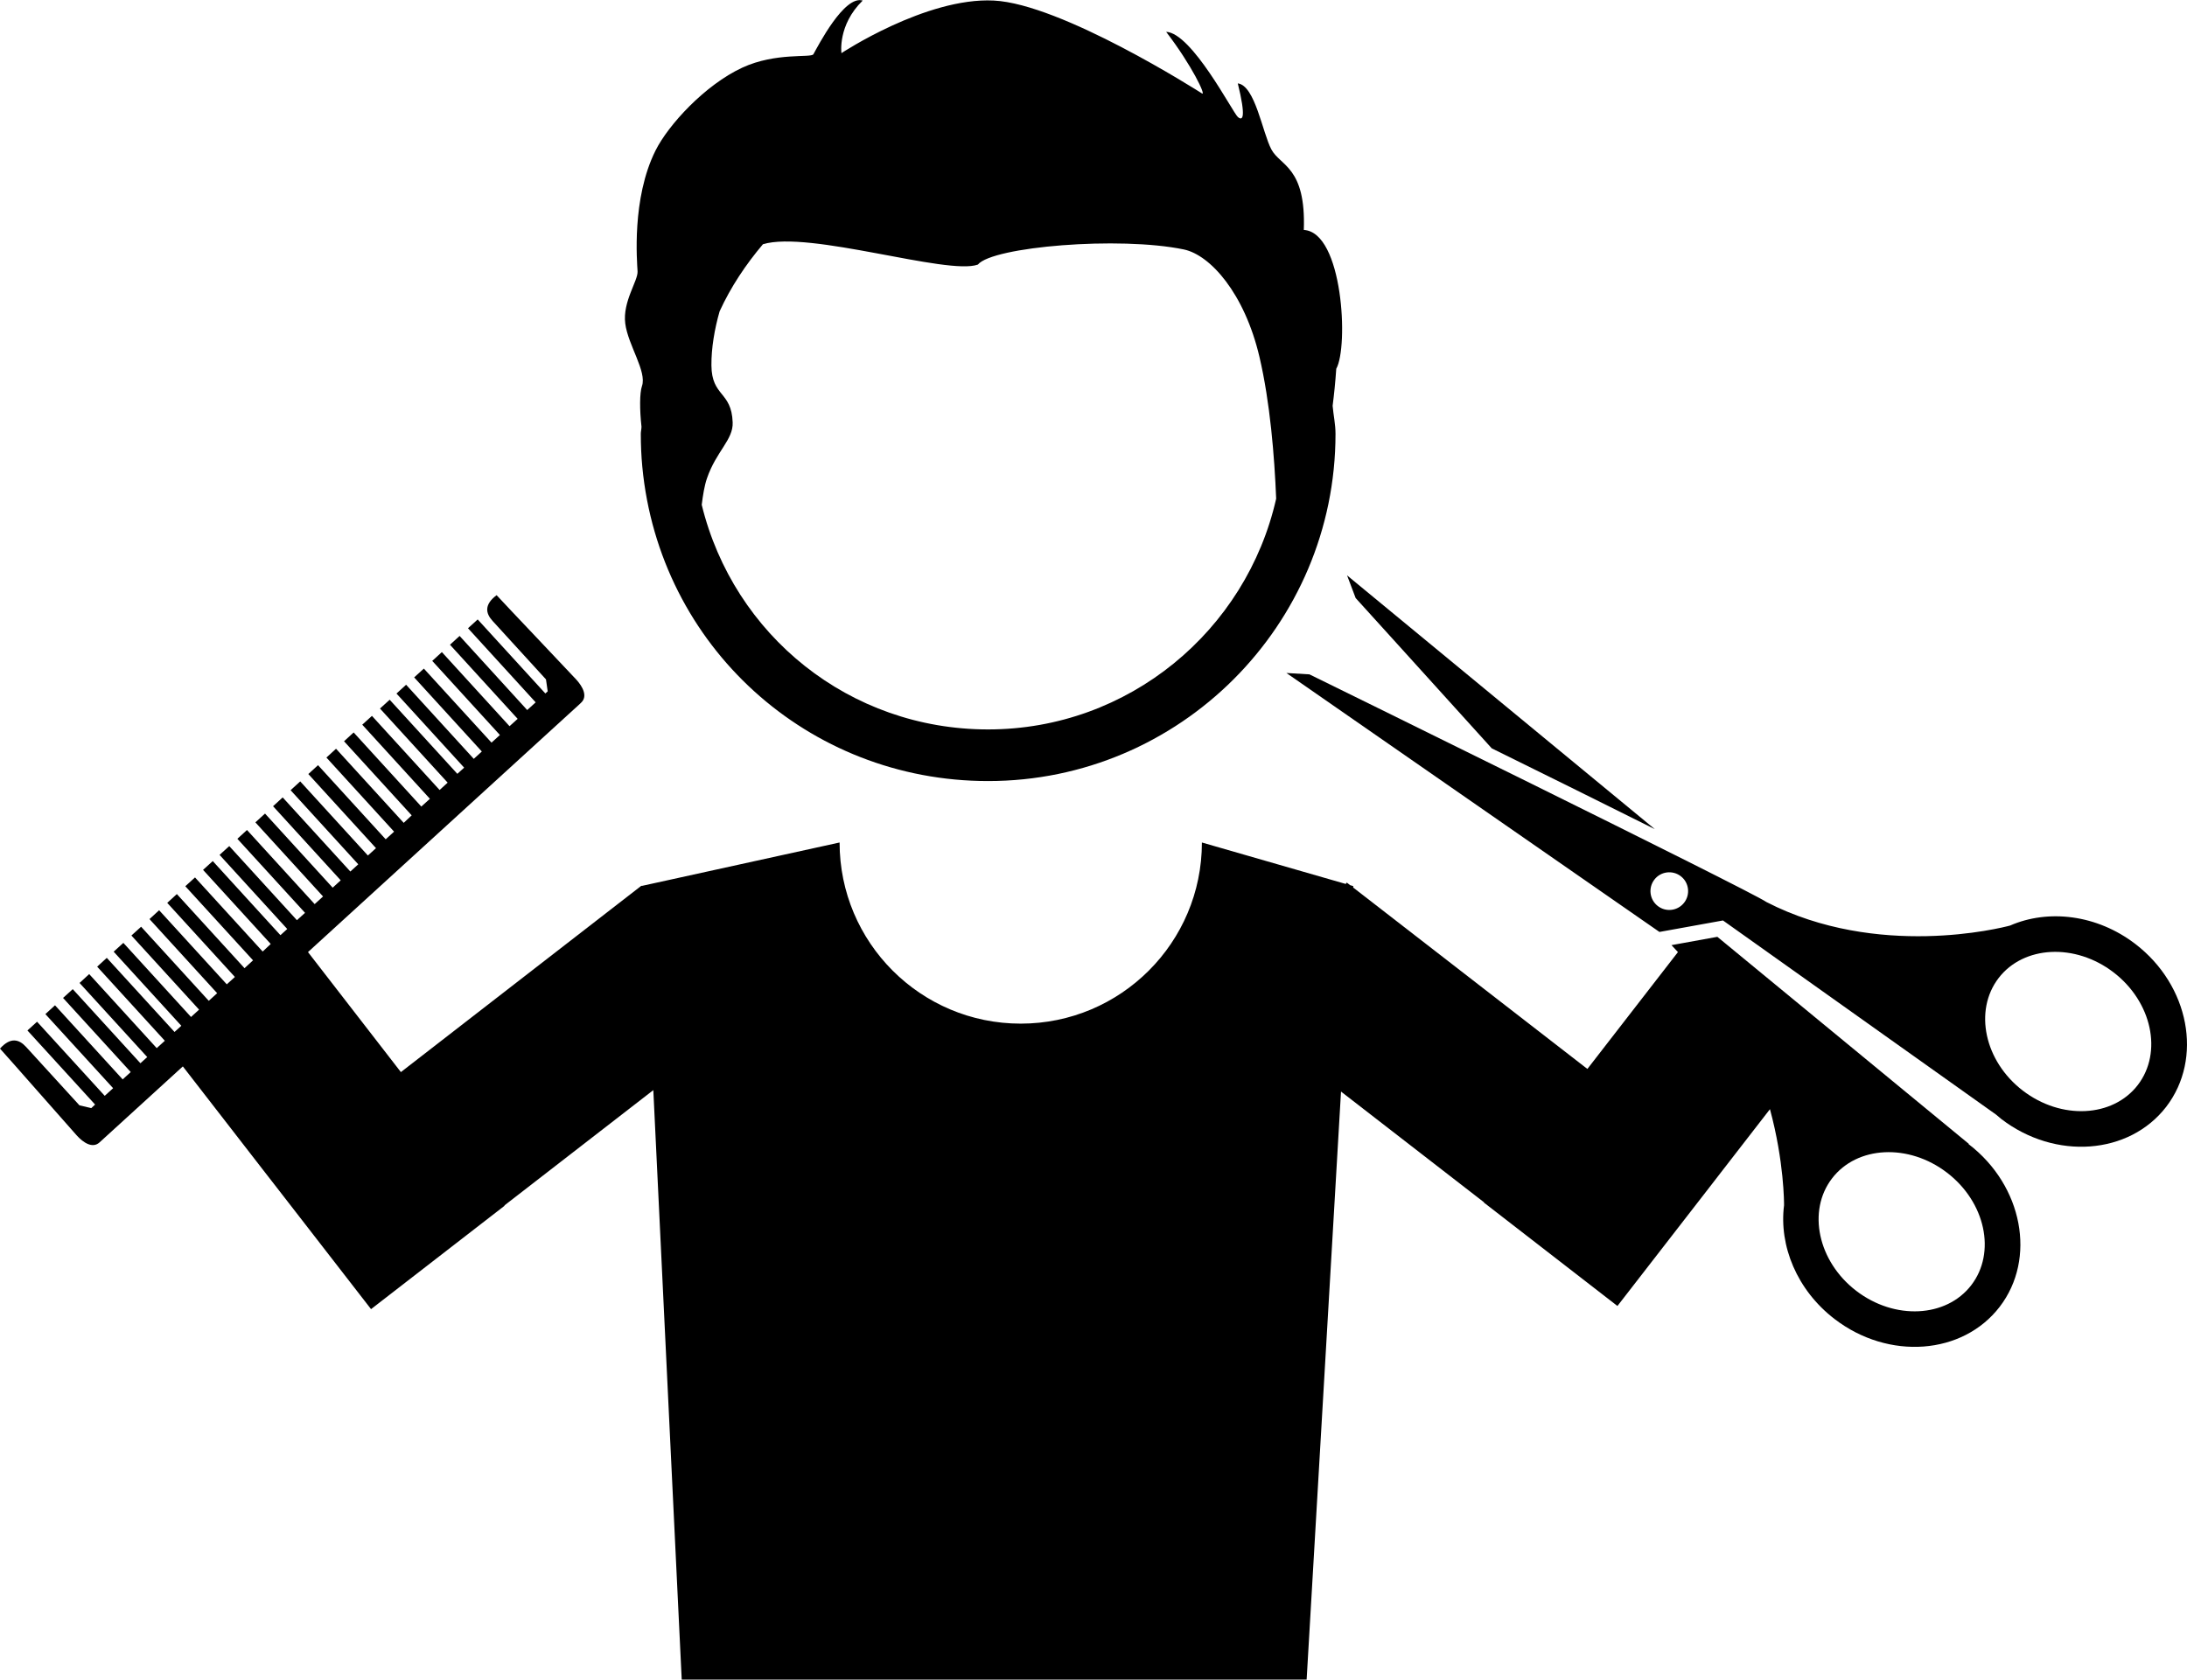 <?xml version="1.0" encoding="iso-8859-1"?>
<!-- Generator: Adobe Illustrator 16.0.0, SVG Export Plug-In . SVG Version: 6.00 Build 0)  -->
<!DOCTYPE svg PUBLIC "-//W3C//DTD SVG 1.1//EN" "http://www.w3.org/Graphics/SVG/1.1/DTD/svg11.dtd">
<svg version="1.1" id="Layer_1" xmlns="http://www.w3.org/2000/svg" xmlns:xlink="http://www.w3.org/1999/xlink" x="0px" y="0px"
	 width="31.805px" height="24.433px" viewBox="0 0 31.805 24.433" style="enable-background:new 0 0 31.805 24.433;"
	 xml:space="preserve">
<g>
	<path d="M21.694,10.886c0.804,0.396,1.66,0.82,2.372,1.176l-4.476-3.692l0.125,0.33C19.716,8.699,20.641,9.723,21.694,10.886z"/>
	<path d="M28.632,16.646c-0.002-0.002-0.005-0.003-0.008-0.005c0.006,0,0.011,0.001,0.011,0.001l-3.66-3.014l-0.667,0.121
		c0.035,0.037,0.063,0.068,0.094,0.101l-1.317,1.7l-3.406-2.639l0.001-0.021l-0.045-0.013l-0.049-0.038l-0.015,0.02l-2.092-0.603
		c0,1.456-1.18,2.635-2.635,2.635c-1.455,0-2.634-1.179-2.634-2.635l-2.878,0.632l-0.003-0.004l-3.499,2.712L4.479,13.85l3.789-3.46
		l0.157-0.143c0.013-0.012,0.022-0.021,0.024-0.023C8.552,10.13,8.474,9.988,8.38,9.885C8.285,9.781,7.352,8.8,7.222,8.658
		C7.04,8.794,7.061,8.921,7.163,9.032S7.94,9.883,7.94,9.883l0.025,0.174l-0.034,0.031L6.947,9.011L6.806,9.139l0.984,1.078
		l-0.123,0.112L6.684,9.251l-0.14,0.128l0.984,1.078L7.41,10.564L6.426,9.486l-0.14,0.128l0.984,1.078l-0.122,0.111L6.164,9.726
		L6.023,9.854l0.984,1.078L6.89,11.039L5.906,9.961l-0.14,0.128l0.984,1.078l-0.099,0.09l-0.984-1.078l-0.141,0.128l0.984,1.078
		l-0.117,0.107l-0.984-1.078l-0.141,0.128l0.984,1.078l-0.125,0.113l-0.984-1.078l-0.14,0.128l0.984,1.078L5.871,11.97l-0.984-1.078
		l-0.14,0.128l0.984,1.078l-0.122,0.111l-0.984-1.078L4.484,11.26l0.984,1.078l-0.118,0.107l-0.984-1.078l-0.14,0.128l0.984,1.078
		l-0.115,0.105L4.111,11.6l-0.14,0.128l0.984,1.078l-0.117,0.107l-0.984-1.078l-0.14,0.128l0.984,1.078l-0.122,0.111l-0.984-1.078
		l-0.14,0.128l0.984,1.077l-0.118,0.107l-0.984-1.078l-0.141,0.128l0.984,1.078l-0.099,0.09l-0.984-1.078l-0.141,0.128l0.984,1.078
		L3.82,13.842l-0.984-1.078l-0.141,0.128L3.68,13.97l-0.124,0.114l-0.984-1.078l-0.14,0.128l0.984,1.078l-0.118,0.107l-0.984-1.078
		L2.174,13.37l0.984,1.078l-0.122,0.111l-0.984-1.078l-0.141,0.128l0.984,1.078l-0.117,0.107l-0.984-1.078l-0.141,0.128l0.984,1.078
		l-0.099,0.09l-0.985-1.078l-0.14,0.128l0.984,1.078l-0.118,0.107L1.297,14.17l-0.14,0.129l0.984,1.078l-0.099,0.09l-0.984-1.078
		l-0.141,0.128l0.984,1.078l-0.117,0.107L0.8,14.624l-0.14,0.128l0.985,1.078l-0.122,0.111l-0.984-1.078l-0.14,0.127l0.984,1.078
		L1.327,16.12l-0.172-0.041c0,0-0.676-0.74-0.777-0.851C0.276,15.117,0.152,15.084,0,15.254c0.13,0.142,1.022,1.16,1.117,1.264
		c0.094,0.104,0.229,0.194,0.331,0.1c0.008-0.007,0.072-0.066,0.182-0.166l1.029-0.939l1.229,1.586l0.133,0.171l1.375,1.774
		l1.942-1.504l-0.003-0.004l2.166-1.678l0.413,8.575h9.088l0.5-8.554l2.08,1.611l-0.003,0.003l1.943,1.505l1.375-1.774l0.132-0.171
		l0.711-0.918c0.207,0.765,0.205,1.368,0.205,1.398c-0.075,0.59,0.187,1.234,0.735,1.655c0.785,0.603,1.863,0.523,2.401-0.178
		C29.618,18.311,29.417,17.249,28.632,16.646z M28.668,18.695c-0.364,0.474-1.115,0.511-1.673,0.083
		c-0.558-0.428-0.715-1.163-0.352-1.636c0.364-0.475,1.114-0.511,1.672-0.083C28.874,17.487,29.032,18.221,28.668,18.695z"/>
	<path d="M31.055,13.733c-0.56-0.43-1.268-0.511-1.823-0.269c-0.132,0.036-1.928,0.489-3.543-0.342
		c-0.234-0.165-6.646-3.312-6.646-3.312l-0.335-0.02l5.425,3.767l0.924-0.167l3.974,2.826c0.024,0.02,0.047,0.041,0.072,0.061
		c0.786,0.603,1.862,0.523,2.401-0.178C32.041,15.397,31.84,14.336,31.055,13.733z M24.493,13.13
		c-0.092,0.12-0.264,0.143-0.384,0.05s-0.142-0.264-0.05-0.384c0.092-0.12,0.264-0.142,0.384-0.05
		C24.563,12.838,24.585,13.01,24.493,13.13z M31.09,15.783c-0.364,0.474-1.114,0.511-1.673,0.082
		c-0.558-0.428-0.715-1.163-0.352-1.637c0.364-0.474,1.114-0.511,1.672-0.083S31.454,15.308,31.09,15.783z"/>
	<path d="M9.336,5.616C9.301,5.716,9.302,5.964,9.329,6.207c0,0.035-0.01,0.068-0.01,0.104c0,0.162,0.007,0.322,0.022,0.48
		c0.247,2.606,2.409,4.571,5.029,4.571c2.786,0,5.052-2.266,5.052-5.051c0-0.14-0.03-0.271-0.042-0.408
		c0.021-0.163,0.039-0.336,0.053-0.539c0.18-0.318,0.098-1.987-0.472-2.019c0.033-0.92-0.342-0.928-0.472-1.172
		c-0.13-0.245-0.236-0.929-0.488-0.96c0.122,0.496,0.073,0.553,0,0.488c-0.074-0.066-0.668-1.222-1.042-1.238
		c0.375,0.489,0.586,0.937,0.521,0.896c-0.065-0.041-2.044-1.303-3.029-1.351c-0.985-0.049-2.214,0.765-2.214,0.765
		s-0.058-0.407,0.309-0.765c-0.269-0.082-0.65,0.662-0.717,0.781c-0.032,0.056-0.546-0.031-1.034,0.195
		c-0.545,0.253-1.077,0.835-1.262,1.206c-0.35,0.7-0.268,1.621-0.261,1.758c0.007,0.138-0.22,0.44-0.179,0.758
		C9.133,5.021,9.41,5.404,9.336,5.616z M10.281,6.959c0.136-0.397,0.384-0.561,0.374-0.814c-0.016-0.456-0.305-0.37-0.309-0.83
		c-0.002-0.25,0.045-0.527,0.119-0.786c0.163-0.356,0.38-0.68,0.63-0.976c0.67-0.205,2.686,0.456,3.126,0.296
		c0.212-0.261,2.06-0.415,2.996-0.22c0.385,0.081,0.882,0.639,1.099,1.563c0.155,0.662,0.218,1.445,0.243,2.062
		c-0.433,1.918-2.143,3.357-4.19,3.357c-2.015,0-3.7-1.37-4.164-3.268C10.223,7.201,10.244,7.066,10.281,6.959z"/>
</g>
<g>
</g>
<g>
</g>
<g>
</g>
<g>
</g>
<g>
</g>
<g>
</g>
<g>
</g>
<g>
</g>
<g>
</g>
<g>
</g>
<g>
</g>
<g>
</g>
<g>
</g>
<g>
</g>
<g>
</g>
</svg>
